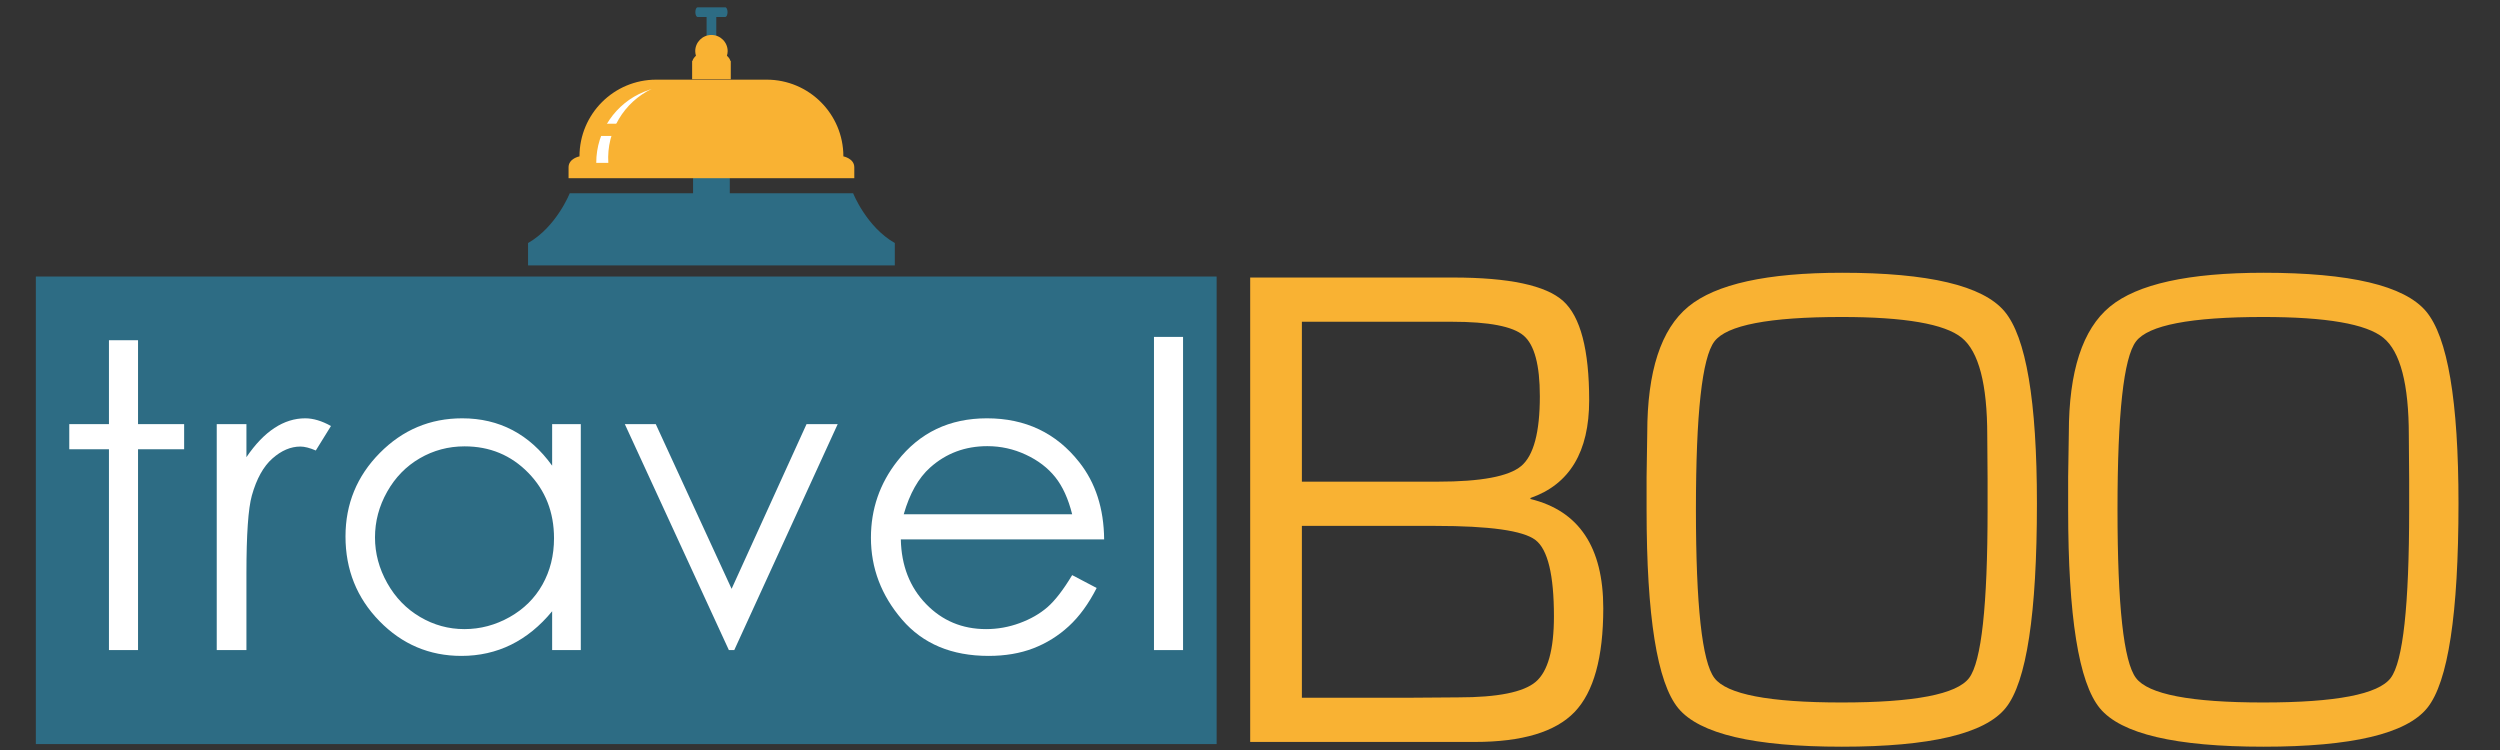 <?xml version="1.0" encoding="UTF-8" standalone="no"?>
<!-- Created with Inkscape (http://www.inkscape.org/) -->

<svg
   xmlns:dc="http://purl.org/dc/elements/1.1/"
   xmlns:cc="http://creativecommons.org/ns#"
   xmlns:rdf="http://www.w3.org/1999/02/22-rdf-syntax-ns#"
   xmlns:svg="http://www.w3.org/2000/svg"
   xmlns="http://www.w3.org/2000/svg"
   xmlns:sodipodi="http://sodipodi.sourceforge.net/DTD/sodipodi-0.dtd"
   xmlns:inkscape="http://www.inkscape.org/namespaces/inkscape"
   version="1.1"
   id="svg815"
   xml:space="preserve"
   width="120"
   height="36"
   viewBox="0 0 120 36"
   sodipodi:docname="logo-footer.svg"
   inkscape:version="0.92.4 (5da689c313, 2019-01-14)"><rect x="0" y="0" width="120" height="36" fill="#333333" stroke="none"/><defs
     id="defs819"><clipPath
       clipPathUnits="userSpaceOnUse"
       id="clipPath831"><path
         d="M 0,651.973 H 898.583 V 0 H 0 Z"
         id="path829"
         inkscape:connector-curvature="0" /></clipPath></defs><sodipodi:namedview
     pagecolor="#ffffff"
     bordercolor="#666666"
     borderopacity="1"
     objecttolerance="10"
     gridtolerance="10"
     guidetolerance="10"
     inkscape:pageopacity="0"
     inkscape:pageshadow="2"
     inkscape:window-width="1440"
     inkscape:window-height="837"
     id="namedview817"
     showgrid="false"
     inkscape:zoom="3.073747"
     inkscape:cx="139.14096"
     inkscape:cy="25.685662"
     inkscape:window-x="-8"
     inkscape:window-y="-8"
     inkscape:window-maximized="1"
     inkscape:current-layer="g823" /><g
     id="g823"
     inkscape:groupmode="layer"
     inkscape:label="000-Travelboo-logo-quer"
     transform="matrix(1.333,0,0,-1.333,0,36)"><g
       id="g825"
       transform="matrix(0.455,0,0,0.455,-154.13,-138.033)"><g
         id="g827"
         clip-path="url(#clipPath831)"><g
           id="g833"
           transform="translate(405.944,341.721)"><path
             d="M 0,0 H 3.619 V 1.77 C 1.367,3.057 0.321,5.71 0.321,5.71 h -2.09 -18.25 -2.089 c 0,0 -1.046,-2.653 -3.298,-3.94 V 0 h 3.619 z"
             style="fill:#2d6c84;fill-opacity:1;fill-rule:nonzero;stroke:none"
             id="path835"
             inkscape:connector-curvature="0" /></g><g
           id="g837"
           transform="translate(396.144,362.147)"><path
             d="m 0,0 h -2.186 c -0.099,0 -0.181,-0.17 -0.181,-0.382 0,-0.211 0.082,-0.383 0.181,-0.383 h 0.71 v -4.036 h 0.766 v 4.036 H 0 c 0.102,0 0.182,0.172 0.182,0.383 C 0.182,-0.17 0.102,0 0,0"
             style="fill:#2d6c84;fill-opacity:1;fill-rule:nonzero;stroke:none"
             id="path839"
             inkscape:connector-curvature="0" /></g><g
           id="g841"
           transform="translate(396.553,357.905)"><path
             d="m 0,0 c -0.042,0.152 -0.142,0.288 -0.276,0.407 0.033,0.116 0.058,0.236 0.058,0.363 0,0.708 -0.576,1.283 -1.284,1.283 -0.708,0 -1.283,-0.575 -1.283,-1.283 0,-0.127 0.024,-0.247 0.057,-0.363 C -2.861,0.288 -2.962,0.152 -3.004,0 H -3.03 V -1.455 H 0.028 V 0 Z"
             style="fill:#f9b233;fill-opacity:1;fill-rule:nonzero;stroke:none"
             id="path843"
             inkscape:connector-curvature="0" /></g><path
           d="m 396.504,346.524 h -2.907 v 4.021 h 2.907 z"
           style="fill:#2d6c84;fill-opacity:1;fill-rule:nonzero;stroke:none"
           id="path845"
           inkscape:connector-curvature="0" /><g
           id="g847"
           transform="translate(406.357,348.623)"><path
             d="m 0,0 v 0.86 c 0,0.704 -0.864,0.866 -0.864,0.866 0,3.352 -2.718,6.072 -6.073,6.072 h -8.74 c -3.354,0 -6.071,-2.72 -6.071,-6.072 0,0 -0.865,-0.162 -0.865,-0.866 V 0"
             style="fill:#f9b233;fill-opacity:1;fill-rule:nonzero;stroke:none"
             id="path849"
             inkscape:connector-curvature="0" /></g><g
           id="g851"
           transform="translate(389.712,355.46)"><path
             d="m 0,0 c -2.216,-0.906 -3.777,-3.083 -3.777,-5.624 h 0.955 c -0.157,2.537 1.266,4.806 3.422,5.847"
             style="fill:#ffffff;fill-opacity:1;fill-rule:nonzero;stroke:none"
             id="path853"
             inkscape:connector-curvature="0" /></g><path
           d="m 388.897,351.966 h -2.989 v 0.968 h 2.989 z"
           style="fill:#f9b233;fill-opacity:1;fill-rule:nonzero;stroke:none"
           id="path855"
           inkscape:connector-curvature="0" /><path
           d="m 435.033,303.838 h -93.449 v 37.001 h 93.449 z"
           style="fill:#2d6c84;fill-opacity:1;fill-rule:nonzero;stroke:none"
           id="path857"
           inkscape:connector-curvature="0" /><g
           id="g859"
           transform="translate(347.37,335.799)"><path
             d="M 0,0 H 2.301 V -6.64 H 5.95 V -8.629 H 2.301 V -24.521 H 0 V -8.629 H -3.14 V -6.64 H 0 Z"
             style="fill:#ffffff;fill-opacity:1;fill-rule:nonzero;stroke:none"
             id="path861"
             inkscape:connector-curvature="0" /></g><g
           id="g863"
           transform="translate(355.9,329.159)"><path
             d="m 0,0 h 2.35 v -2.613 c 0.701,1.03 1.441,1.8 2.219,2.309 0.778,0.51 1.589,0.764 2.432,0.764 0.636,0 1.315,-0.203 2.039,-0.608 L 7.84,-2.087 C 7.357,-1.879 6.952,-1.775 6.624,-1.775 5.856,-1.775 5.117,-2.09 4.405,-2.72 3.692,-3.35 3.15,-4.328 2.778,-5.654 2.493,-6.672 2.35,-8.733 2.35,-11.833 v -6.048 H 0 Z"
             style="fill:#ffffff;fill-opacity:1;fill-rule:nonzero;stroke:none"
             id="path865"
             inkscape:connector-curvature="0" /></g><g
           id="g867"
           transform="translate(375.516,327.4)"><path
             d="m 0,0 c -1.281,0 -2.462,-0.315 -3.546,-0.944 -1.084,-0.63 -1.946,-1.514 -2.586,-2.652 -0.64,-1.138 -0.96,-2.341 -0.96,-3.611 0,-1.259 0.323,-2.463 0.968,-3.611 0.646,-1.151 1.514,-2.045 2.603,-2.685 1.088,-0.641 2.257,-0.96 3.504,-0.96 1.259,0 2.452,0.317 3.58,0.951 1.126,0.635 1.994,1.494 2.601,2.578 0.607,1.083 0.912,2.303 0.912,3.661 0,2.068 -0.682,3.798 -2.044,5.188 C 3.669,-0.695 1.992,0 0,0 M 9.196,1.758 V -16.123 H 6.928 v 3.072 c -0.965,-1.172 -2.047,-2.053 -3.246,-2.645 -1.201,-0.592 -2.513,-0.888 -3.937,-0.888 -2.531,0 -4.692,0.918 -6.484,2.754 -1.791,1.834 -2.687,4.067 -2.687,6.697 0,2.574 0.904,4.777 2.712,6.607 1.808,1.83 3.983,2.745 6.525,2.745 1.468,0 2.796,-0.313 3.985,-0.937 1.189,-0.625 2.233,-1.562 3.132,-2.811 v 3.287 z"
             style="fill:#ffffff;fill-opacity:1;fill-rule:nonzero;stroke:none"
             id="path869"
             inkscape:connector-curvature="0" /></g><g
           id="g871"
           transform="translate(388.196,329.159)"><path
             d="M 0,0 H 2.449 L 8.451,-13.035 14.381,0 h 2.466 L 8.662,-17.881 H 8.234 Z"
             style="fill:#ffffff;fill-opacity:1;fill-rule:nonzero;stroke:none"
             id="path873"
             inkscape:connector-curvature="0" /></g><g
           id="g875"
           transform="translate(423.599,322.025)"><path
             d="M 0,0 C -0.307,1.228 -0.754,2.208 -1.341,2.942 -1.929,3.676 -2.705,4.268 -3.67,4.717 -4.635,5.167 -5.65,5.391 -6.714,5.391 -8.47,5.391 -9.978,4.827 -11.24,3.698 -12.161,2.876 -12.858,1.645 -13.33,0 Z m 0,-4.815 1.939,-1.019 c -0.636,-1.25 -1.371,-2.258 -2.204,-3.024 -0.834,-0.767 -1.771,-1.351 -2.813,-1.751 -1.042,-0.4 -2.221,-0.6 -3.537,-0.6 -2.918,0 -5.198,0.956 -6.843,2.868 -1.646,1.912 -2.468,4.073 -2.468,6.484 0,2.268 0.696,4.291 2.089,6.065 1.765,2.257 4.129,3.386 7.09,3.386 3.049,0 5.483,-1.157 7.304,-3.468 C 1.851,2.493 2.509,0.455 2.531,-1.988 H -13.56 c 0.044,-2.077 0.708,-3.78 1.992,-5.108 1.283,-1.328 2.868,-1.992 4.756,-1.992 0.91,0 1.795,0.158 2.657,0.475 0.861,0.316 1.593,0.736 2.197,1.259 0.603,0.525 1.256,1.371 1.958,2.539"
             style="fill:#ffffff;fill-opacity:1;fill-rule:nonzero;stroke:none"
             id="path877"
             inkscape:connector-curvature="0" /></g><path
           d="m 430.074,336.062 h 2.301 v -24.785 h -2.301 z"
           style="fill:#ffffff;fill-opacity:1;fill-rule:nonzero;stroke:none"
           id="path879"
           inkscape:connector-curvature="0" /><g
           id="g881"
           transform="translate(441.779,307.507)"><path
             d="m 0,0 h 8.687 l 3.691,0.027 c 3.117,0 5.157,0.409 6.123,1.226 0.965,0.816 1.447,2.544 1.447,5.183 0,3.285 -0.487,5.299 -1.461,6.044 -0.974,0.746 -3.621,1.118 -7.941,1.118 H 0 Z m 0,17.099 h 10.758 c 3.417,0 5.618,0.412 6.6,1.238 0.983,0.825 1.475,2.666 1.475,5.52 0,2.477 -0.43,4.08 -1.289,4.806 -0.858,0.728 -2.748,1.091 -5.67,1.091 H 0 Z M -4.091,-3.5 v 36.754 h 16.044 c 4.444,0 7.353,-0.619 8.726,-1.858 1.372,-1.239 2.058,-3.86 2.058,-7.862 0,-4.075 -1.55,-6.651 -4.648,-7.728 v -0.08 c 3.843,-0.934 5.764,-3.816 5.764,-8.644 0,-3.895 -0.756,-6.633 -2.271,-8.213 C 20.067,-2.71 17.434,-3.5 13.68,-3.5 Z"
             style="fill:#f9b233;fill-opacity:1;fill-rule:nonzero;stroke:none"
             id="path883"
             inkscape:connector-curvature="0" /></g><g
           id="g885"
           transform="translate(484.491,337.638)"><path
             d="m 0,0 c -5.736,0 -9.093,-0.646 -10.066,-1.938 -0.975,-1.293 -1.461,-5.727 -1.461,-13.302 0,-7.593 0.486,-12.036 1.461,-13.328 0.973,-1.293 4.33,-1.94 10.066,-1.94 5.756,0 9.121,0.647 10.094,1.94 0.974,1.292 1.461,5.735 1.461,13.328 v 2.396 l -0.026,3.474 c 0,4.057 -0.674,6.633 -2.019,7.727 C 8.164,-0.548 4.994,0 0,0 m 0.027,3.5 c 6.854,0 11.139,-1.014 12.857,-3.042 1.718,-2.029 2.576,-7.1 2.576,-15.214 0,-8.742 -0.823,-14.136 -2.47,-16.182 -1.647,-2.046 -5.969,-3.07 -12.963,-3.07 -6.959,0 -11.275,1.014 -12.949,3.043 -1.674,2.028 -2.51,7.27 -2.51,15.725 v 2.585 l 0.053,3.473 c 0,4.882 1.084,8.217 3.254,10.003 2.169,1.786 6.22,2.679 12.152,2.679"
             style="fill:#f9b233;fill-opacity:1;fill-rule:nonzero;stroke:none"
             id="path887"
             inkscape:connector-curvature="0" /></g><g
           id="g889"
           transform="translate(517.855,337.638)"><path
             d="m 0,0 c -5.737,0 -9.094,-0.646 -10.066,-1.938 -0.975,-1.293 -1.461,-5.727 -1.461,-13.302 0,-7.593 0.486,-12.036 1.461,-13.328 0.972,-1.293 4.329,-1.94 10.066,-1.94 5.756,0 9.12,0.647 10.094,1.94 0.974,1.292 1.461,5.735 1.461,13.328 v 2.396 l -0.027,3.474 c 0,4.057 -0.673,6.633 -2.018,7.727 C 8.164,-0.548 4.994,0 0,0 m 0.027,3.5 c 6.853,0 11.138,-1.014 12.856,-3.042 1.718,-2.029 2.576,-7.1 2.576,-15.214 0,-8.742 -0.822,-14.136 -2.47,-16.182 -1.647,-2.046 -5.968,-3.07 -12.962,-3.07 -6.96,0 -11.276,1.014 -12.949,3.043 -1.674,2.028 -2.511,7.27 -2.511,15.725 v 2.585 l 0.054,3.473 c 0,4.882 1.084,8.217 3.254,10.003 C -9.957,2.607 -5.906,3.5 0.027,3.5"
             style="fill:#f9b233;fill-opacity:1;fill-rule:nonzero;stroke:none"
             id="path891"
             inkscape:connector-curvature="0" /></g></g></g></g></svg>